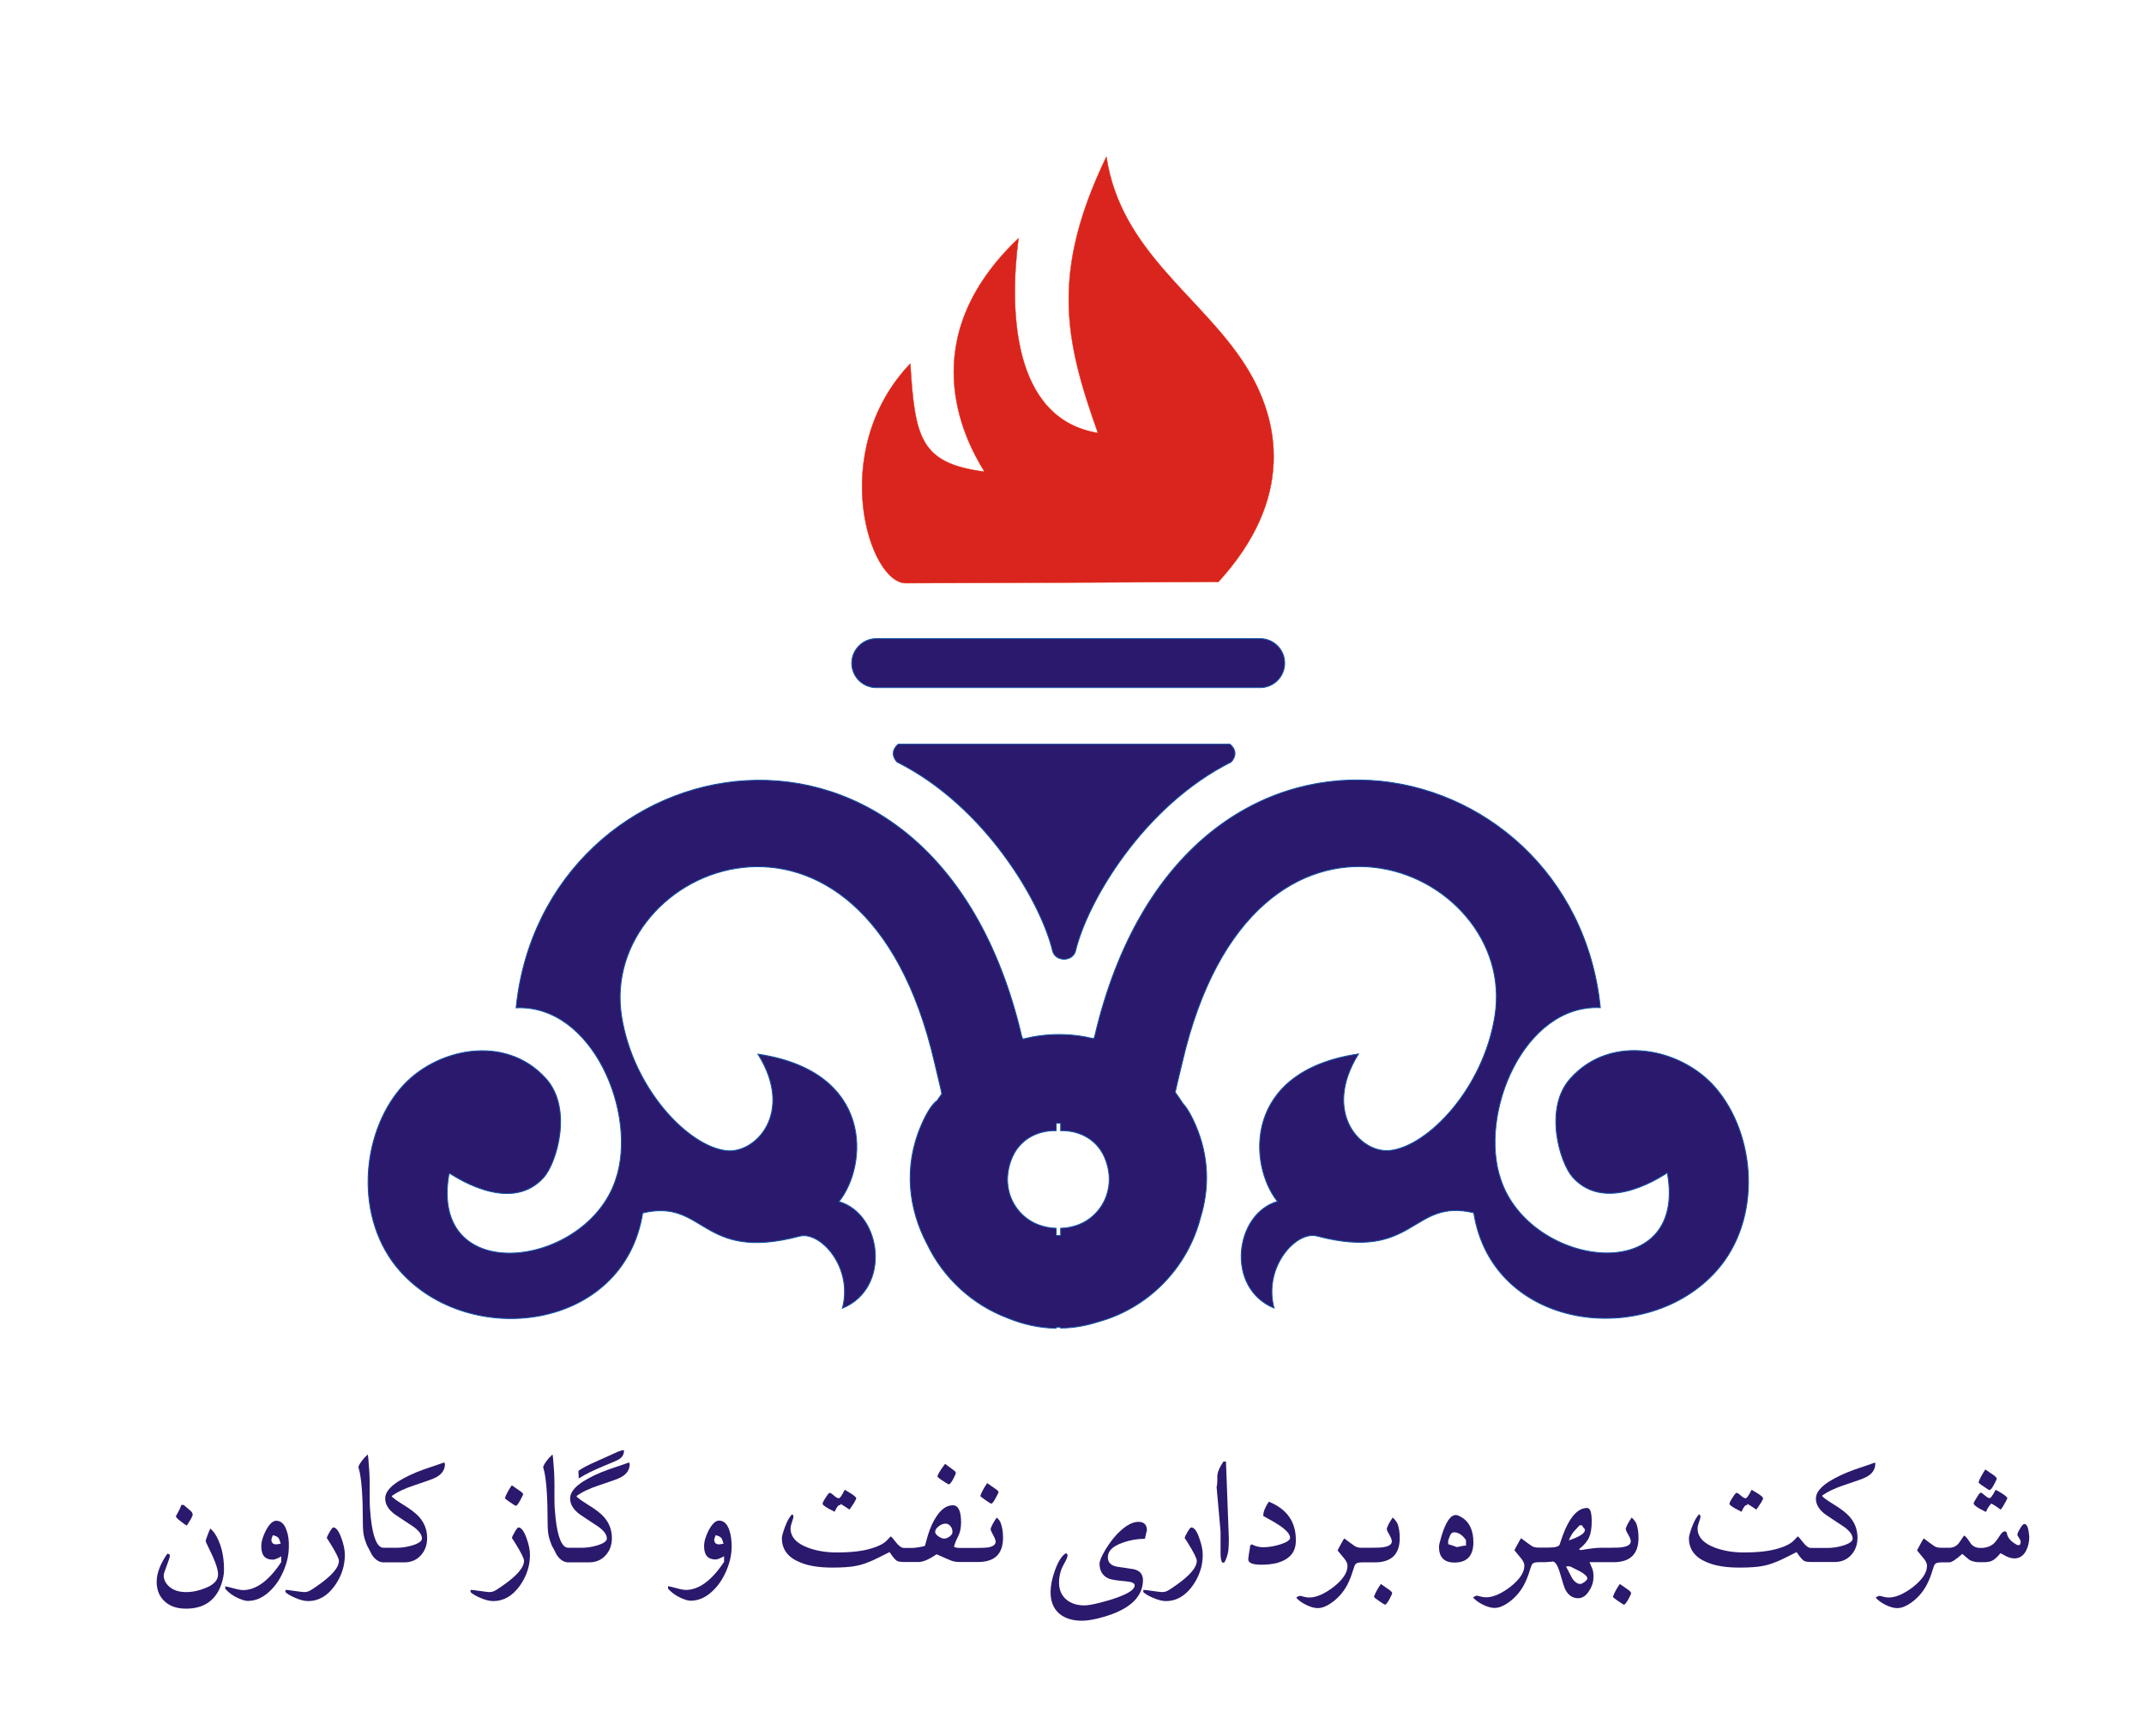 <?xml version="1.0" encoding="utf-8"?>
<!-- Generator: Adobe Illustrator 23.0.0, SVG Export Plug-In . SVG Version: 6.00 Build 0)  -->
<svg version="1.1" id="Layer_1" xmlns="http://www.w3.org/2000/svg" xmlns:xlink="http://www.w3.org/1999/xlink" x="0px" y="0px"
	 viewBox="0 0 1190.6 963.8" style="enable-background:new 0 0 1190.6 963.8;" xml:space="preserve">
<style type="text/css">
	.st0{fill:#D9251D;}
	.st1{fill:none;stroke:#E53415;stroke-width:0.216;stroke-miterlimit:2.613;}
	.st2{fill:#2B196D;}
	.st3{fill:none;stroke:#1553A7;stroke-width:0.5;stroke-miterlimit:2.613;}
</style>
<g>
	<path class="st0" d="M609.7,240.4c-48.3-7.9-49.1-69.9-44.1-108.1c-58.7,55.7-30.6,110.8-18.9,129.6c-35.8-4.6-38.6-18.9-41.2-60
		c-46.3,48.5-22.8,122.8-2.1,121.9c0,0,170.2-0.6,173.2-0.7c42-45.9,34.7-89.4,14.8-120.5c-24.5-38.3-69.1-63-77-115.6
		C583.5,151.3,591.1,188.4,609.7,240.4z"/>
	<path class="st1" d="M609.7,240.4c-48.3-7.9-49.1-69.9-44.1-108.1c-58.7,55.7-30.6,110.8-18.9,129.6c-35.8-4.6-38.6-18.9-41.2-60
		c-46.3,48.5-22.8,122.8-2.1,121.9c0,0,170.2-0.6,173.2-0.7c42-45.9,34.7-89.4,14.8-120.5c-24.5-38.3-69.1-63-77-115.6
		C583.5,151.3,591.1,188.4,609.7,240.4z"/>
	<path class="st2" d="M498.8,413.2h184.2c0,0,5.8,4.2,0.7,9.9c-48.8,24.4-80,77.7-86.5,105.2c-0.9,2.9-3.7,4.3-6.3,4.3
		c-2.6,0-5.4-1.4-6.3-4.3c-6.5-27.5-37.7-80.8-86.5-105.2C493.1,417.4,498.8,413.2,498.8,413.2z"/>
	<path class="st3" d="M498.8,413.2h184.2c0,0,5.8,4.2,0.7,9.9c-48.8,24.4-80,77.7-86.5,105.2c-0.9,2.9-3.7,4.3-6.3,4.3
		c-2.6,0-5.4-1.4-6.3-4.3c-6.5-27.5-37.7-80.8-86.5-105.2C493.1,417.4,498.8,413.2,498.8,413.2z"/>
	<path class="st2" d="M486.6,354.6h213.2c7.5,0,13.6,6.1,13.6,13.6s-6.1,13.6-13.6,13.6H486.6c-7.5,0-13.6-6.1-13.6-13.6
		C473,360.8,479.1,354.6,486.6,354.6z"/>
	<path class="st3" d="M486.6,354.6h213.2c7.5,0,13.6,6.1,13.6,13.6s-6.1,13.6-13.6,13.6H486.6c-7.5,0-13.6-6.1-13.6-13.6
		C473,360.8,479.1,354.6,486.6,354.6z"/>
	<path class="st2" d="M586.5,736.9v0.6c-9.1-0.1-18.3-2.1-27-5.7c-19.6-7.4-35.6-22.2-44.6-40.9c-10.4-19.6-13.3-43.1-3.3-66.2
		c4-9.2,7-12.3,8.9-13.7c0.8-1.2,1.6-2.4,2.5-3.6c-0.3-2.2-1.6-6.8-4-17.3c-39.5-171.3-187.1-109.2-173.8-25.7
		c6.4,40,36.8,72,58.1,74.5c16.1,1.9,38.1-20.9,17.6-53.6c64.6,9.6,61.1,61.8,45,81.9c23.9,6.9,29.1,48.1,1.9,59.2
		c6.1-22.9-12.4-43-23.8-40c-55,14.6-52.3-21.2-87.1-12.9c-10.4,65.5-96.1,76-134.9,32.1c-25.2-28.5-21.9-75.4,0.7-101.6
		c18.8-21.8,57.8-30.4,80.5-5.1c15,16.7,5.9,46.8-1.2,54.8c-19.3,21.7-52.4-2.7-52.6-2.3c-11.7,64.1,76.2,53,92.5,3.6
		c12.5-36.3-12.8-97.4-55.3-95.4c15-148.4,231.6-193.2,280.7,15.5c0.2,0.7,0.4,1.3,0.8,1.8c6.4-1.6,13-2.5,19.9-2.5
		c6.6,0,13.1,0.8,19.3,2.3c0.3-0.5,0.6-1,0.7-1.7c49.1-208.7,265.8-164,280.7-15.5c-42.5-2-67.8,59.1-55.3,95.4
		c16.4,49.4,104.2,60.5,92.5-3.6c-0.2-0.4-33.2,24-52.6,2.3c-7.1-8-16.2-38.2-1.2-54.8c22.7-25.3,61.7-16.7,80.5,5.1
		c22.6,26.2,26,73.1,0.7,101.6c-38.8,43.8-124.5,33.4-134.9-32.1c-34.8-8.3-32.2,27.4-87.1,12.9c-11.4-3-29.9,17.1-23.8,40
		c-27.1-11.2-21.9-52.3,1.9-59.2c-16.1-20.1-19.6-72.4,45-81.9c-20.4,32.8,1.5,55.5,17.6,53.6c21.2-2.5,51.7-34.5,58.1-74.5
		C843.7,480.8,696,418.8,656.5,590c-2.2,9.3-3.4,14-3.9,16.5c1.5,2,2.9,4,4.2,6.1c1.8,1.9,4.2,5.4,7.1,12.1
		c7.6,17.5,7.7,35.2,2.8,51.2c-7.2,28.1-28.9,50.3-56.7,58c-6.9,2.2-14,3.5-21.1,3.5v-0.5c-0.3,0-0.6,0-0.9,0
		C587.6,736.9,587,736.9,586.5,736.9z M586.5,627.8c-10.5-0.2-20.9,4.9-25.1,16.6c-6.1,16.9,3.2,31.1,15.1,35.6
		c3.4,1.3,6.8,1.9,10,2v4c0.6,0,1.1,0,1.7,0c0.3,0,0.5,0,0.8,0V682c3.3-0.1,6.6-0.7,10-2c11.8-4.5,21.1-18.7,15.1-35.6
		c-4.2-11.7-14.6-16.8-25.1-16.6v-4.1c-0.3,0-0.5,0-0.8,0c-0.6,0-1.2,0-1.7,0V627.8z"/>
	<path class="st3" d="M586.5,736.9v0.6c-9.1-0.1-18.3-2.1-27-5.7c-19.6-7.4-35.6-22.2-44.6-40.9c-10.4-19.6-13.3-43.1-3.3-66.2
		c4-9.2,7-12.3,8.9-13.7c0.8-1.2,1.6-2.4,2.5-3.6c-0.3-2.2-1.6-6.8-4-17.3c-39.5-171.3-187.1-109.2-173.8-25.7
		c6.4,40,36.8,72,58.1,74.5c16.1,1.9,38.1-20.9,17.6-53.6c64.6,9.6,61.1,61.8,45,81.9c23.9,6.9,29.1,48.1,1.9,59.2
		c6.1-22.9-12.4-43-23.8-40c-55,14.6-52.3-21.2-87.1-12.9c-10.4,65.5-96.1,76-134.9,32.1c-25.2-28.5-21.9-75.4,0.7-101.6
		c18.8-21.8,57.8-30.4,80.5-5.1c15,16.7,5.9,46.8-1.2,54.8c-19.3,21.7-52.4-2.7-52.6-2.3c-11.7,64.1,76.2,53,92.5,3.6
		c12.5-36.3-12.8-97.4-55.3-95.4c15-148.4,231.6-193.2,280.7,15.5c0.2,0.7,0.4,1.3,0.8,1.8c6.4-1.6,13-2.5,19.9-2.5
		c6.6,0,13.1,0.8,19.3,2.3c0.3-0.5,0.6-1,0.7-1.7c49.1-208.7,265.8-164,280.7-15.5c-42.5-2-67.8,59.1-55.3,95.4
		c16.4,49.4,104.2,60.5,92.5-3.6c-0.2-0.4-33.2,24-52.6,2.3c-7.1-8-16.2-38.2-1.2-54.8c22.7-25.3,61.7-16.7,80.5,5.1
		c22.6,26.2,26,73.1,0.7,101.6c-38.8,43.8-124.5,33.4-134.9-32.1c-34.8-8.3-32.2,27.4-87.1,12.9c-11.4-3-29.9,17.1-23.8,40
		c-27.1-11.2-21.9-52.3,1.9-59.2c-16.1-20.1-19.6-72.4,45-81.9c-20.4,32.8,1.5,55.5,17.6,53.6c21.2-2.5,51.7-34.5,58.1-74.5
		C843.7,480.8,696,418.8,656.5,590c-2.2,9.3-3.4,14-3.9,16.5c1.5,2,2.9,4,4.2,6.1c1.8,1.9,4.2,5.4,7.1,12.1
		c7.6,17.5,7.7,35.2,2.8,51.2c-7.2,28.1-28.9,50.3-56.7,58c-6.9,2.2-14,3.5-21.1,3.5v-0.5c-0.3,0-0.6,0-0.9,0
		C587.6,736.9,587,736.9,586.5,736.9z M586.5,627.8c-10.5-0.2-20.9,4.9-25.1,16.6c-6.1,16.9,3.2,31.1,15.1,35.6
		c3.4,1.3,6.8,1.9,10,2v4c0.6,0,1.1,0,1.7,0c0.3,0,0.5,0,0.8,0V682c3.3-0.1,6.6-0.7,10-2c11.8-4.5,21.1-18.7,15.1-35.6
		c-4.2-11.7-14.6-16.8-25.1-16.6v-4.1c-0.3,0-0.5,0-0.8,0c-0.6,0-1.2,0-1.7,0V627.8z"/>
</g>
<g>
	<path class="st2" d="M1101.6,825.4c1.9,1.3,3,2,3.2,2c0.5,0,1.4-1,2.5-3.1c1-1.9,1.5-2.9,1.5-3.2c0-0.5-0.5-1.1-1.4-1.8
		c-2.8-2-4.4-3.1-4.9-3.4c-1.9,2.8-3.1,5.2-3.8,7.1C1098.7,823.3,1099.6,824.1,1101.6,825.4z"/>
	<path class="st2" d="M963.8,837.7c0.8,0.4,1.9,1,3.3,1.7c0.6-1.4,1.3-2.6,2.1-3.5c0.9-0.2,1.3-0.4,1.3-0.6c0-0.1-0.1-0.3-0.4-0.5
		l2.2,1.4c0.7,0.4,1.7,1.1,3,2c0.7-0.9,1.6-2.2,2.6-3.8c0.8-1.4,1.2-2.2,1.2-2.4c0-0.6-1.1-1.6-3.2-2.9c-0.6-0.4-1.7-1-3.2-1.9
		c-1.6,3.1-2.6,4.7-3.3,4.7c-0.7,0-1.6-0.5-2.7-1.5c-1.1-1-1.9-1.5-2.3-1.5c-0.4,0-1,0.6-1.8,1.9c-1.5,2.2-2.2,3.6-2.2,4.1
		C960.3,835.5,961.5,836.4,963.8,837.7z"/>
	<path class="st2" d="M1099.5,837.8c0.8,0.4,1.9,1,3.3,1.7c0.6-1.4,1.3-2.6,2.1-3.6c0.1-0.1,0.4-0.4,0.9-1.1l2.2,1.3
		c0.7,0.4,1.7,1.2,3,2.1c0.8-0.9,1.6-2.2,2.5-3.9c0.8-1.4,1.2-2.2,1.2-2.4c0-0.6-1.1-1.5-3.3-2.9c-0.6-0.4-1.7-1-3.2-1.8
		c-1.6,3.1-2.7,4.6-3.3,4.6c-0.7,0-1.6-0.5-2.7-1.5c-1.1-1-1.9-1.5-2.2-1.5c-0.4,0-1,0.6-1.8,1.9c-1.4,2.3-2.2,3.6-2.2,4.1
		C1096.1,835.5,1097.2,836.5,1099.5,837.8z"/>
	<path class="st2" d="M1041.4,812.5c-0.1-0.2-0.2-0.3-0.2-0.4c-4.9,1.7-8.6,3-11.1,3.8c-5.9,2.1-10.7,4.4-14.5,6.8
		c-4.8,3.1-7.2,6.2-7.2,9.4c0,3.3,1.8,6.2,5.3,8.8c4.3,2.9,7.6,5.1,9.8,6.5c3.5,2.4,5.3,4.7,5.3,7c0,1.4-1.8,2.7-5.4,3.8
		c-3,0.9-5.9,1.3-8.7,1.3h-4v0h-5c-1.4,0-2.9-1.1-4.5-3.2c-1.6-2.1-2.6-3.2-2.9-3.2c-1,1-1.7,1.8-2.2,2.3c-1.8,1.8-4.6,3.2-8.3,4.3
		c-5.1,1.6-11.6,2.3-19.6,2.3c-5.8,0-11-0.9-15.7-2.6c-6.5-2.4-9.8-6-9.8-10.8c0-0.9,0.3-2,0.8-3.5s0.8-2.4,0.8-2.9
		c0-0.4-0.1-0.7-0.2-0.9c-0.1-0.1-0.2-0.3-0.5-0.5c-1.5,1.4-2.8,3.8-4.1,7.3c-1,2.8-1.6,4.8-1.6,6c0,6.2,3.4,10.7,10.1,13.4
		c4.7,2,10.7,2.9,18,2.9c5.6,0,10.1-0.3,13.4-1c2.7-0.5,5.8-1.6,9.4-3.2c0.4-0.2,3.4-1.6,8.9-4.4c1.7,2.6,3.1,4.2,4,4.8
		c0.8,0.5,2.2,0.7,4.2,0.7h2.2h2.5v0h0v0h8.2c3.8,0,6.9-1.3,9.3-4c2.3-2.6,3.4-5.8,3.4-9.5c0-4.5-1.5-8.4-4.5-11.8
		c-1.8-2-4.8-4.3-8.9-6.8c-3.7-2.3-5.8-3.8-6.3-4.7c3-2.2,7.3-4.3,12.9-6.1c6.4-2.1,10.3-3.5,11.7-4.3c3.4-1.8,5-4.3,5-7.5
		C1041.5,812.8,1041.5,812.7,1041.4,812.5z"/>
	<path class="st2" d="M1124.2,846.2c-0.7,0-1.5,0.9-2.5,2.7c-1,1.6-1.4,2.7-1.4,3.2c0,0.4,0.3,1,0.9,1.8c0.6,0.9,0.9,1.6,0.9,2.3
		c0,0.7-0.2,1.3-0.6,1.7h-1.2c-3.5-1.8-5.4-4-5.8-6.4c-0.1-0.8-0.5-1.2-1.2-1.2c-0.9,0-1.8,0.8-2.8,2.4c-1.3,2.1-2.5,3.6-3.4,4.4
		c-1.8,1.6-4.3,2.4-7.2,2.4c-2.7,0-4.6-1-5.8-2.9c-1.5-2.3-2.6-3.7-3.4-4c-1.6,2.3-2.6,3.7-2.9,4.2c-1.4,1.8-3.3,2.6-5.4,2.6h-1v0
		h-3.3c-1.7,0-3-0.3-3.9-0.9c-0.9-0.6-2.9-2-5.9-4.3c-0.2,0.2-0.9,1.3-2,3.4c-1.2,2.1-1.7,3.2-1.7,3.3c1.7,2,2.9,3.6,3.8,4.6
		c1.1,1.4,1.7,2.7,1.7,3.9c0,3.8-2.6,7.7-7.8,11.8c-5,3.8-9.5,5.8-13.4,5.8c-1.2,0-2.4-0.2-3.8-0.6c-0.6-0.2-1-0.3-1.3-0.3
		c-0.6,0-1.3,0.3-2.2,1c1.2,1.4,3.1,2.8,5.5,4s4.6,1.8,6.4,1.8c2.3,0,4.7-0.9,7.2-2.6c4-2.7,7.1-6.2,9.3-10.4
		c1.3-2.5,2.3-5.1,3.1-7.8c0.6-2,1.1-3.3,1.5-3.7c0.6-0.6,1.7-0.9,3.6-0.9h3.3v0h1c1.3,0,3.7-1.6,7.2-4.7l3.8,3.2
		c1.6,1,3.5,1.4,5.7,1.4h0.3c0.3,0,0.6,0,1.1,0c0.4,0,0.8,0,1.1,0c2,0,3.5-0.3,4.5-0.8c1.4-0.6,2.9-2,4.7-4.2
		c1.7,0.9,2.8,1.5,3.4,1.8c1.5,0.7,3,1.1,4.4,1.1c2.7,0,4.9-1.4,6.4-4.2c1.2-2.3,1.8-4.9,1.8-7.9
		C1126.5,848.6,1125.7,846.2,1124.2,846.2z"/>
	<path class="st2" d="M904.4,882.9c-2.8-2-4.4-3.1-4.9-3.4c-1.9,2.8-3.2,5.2-3.8,7.1c0,0.3,1,1.1,2.9,2.4c1.9,1.3,3,2,3.2,2
		c0.5,0,1.3-1,2.5-3.1c1-1.9,1.5-3,1.5-3.2C905.8,884.2,905.3,883.6,904.4,882.9z"/>
	<path class="st2" d="M811.4,842.3c-1.3-0.7-2.2-1.1-2.9-1.1c-3.1,0-5.8,4.1-8.2,12.3c-0.8,2.7-1.2,4.5-1.2,5.4
		c0,5.8,2.9,8.7,8.6,8.7c7,0,10.5-3.8,10.5-11.3C818.2,849.6,815.9,844.9,811.4,842.3z M814,858.2c-0.9,0-1.8,0.1-2.9,0.4
		s-1.8,0.4-2,0.4c-0.3,0-0.8-0.2-1.5-0.5c-1.1-0.4-2.3-0.8-3.4-1.1v-2.1l1-2.6c0.5-1.3,1.3-1.9,2.3-1.9s2,0.3,3.1,0.9
		c1.3,0.8,2.5,1.9,3.5,3.5V858.2z"/>
	<path class="st2" d="M906.1,842.6c-1.8,2.6-2.9,4.7-3.3,6.2c0,0.7,0.5,1.8,1.4,3.3c0.9,1.6,1.4,2.8,1.4,3.7c0,1.6-1.4,2.7-4.3,3.2
		c-1.3,0.3-4,0.4-7.9,0.4h-0.9h-2.4h-1.4c-2.1,0-5.7,0.4-10.9,1.3l-1-0.5c2.8-2.1,4.7-4.4,5.7-6.7c0.9-2.1,1.4-5,1.4-8.7
		c0-5-0.8-7.5-2.5-7.5c-4.6,0-8.7,3.9-12.2,11.8c-1,2.3-2,5.1-3.1,8.5c-0.4,1.1-2.5,1.7-6.3,1.7h-2v0h-3.3c-1.7,0-3-0.3-3.9-0.9
		c-0.9-0.6-2.9-2-5.9-4.3c-0.2,0.2-0.9,1.3-2,3.4c-1.2,2.1-1.7,3.2-1.7,3.3c1.7,2,2.9,3.6,3.8,4.6c1.1,1.4,1.7,2.7,1.7,3.9
		c0,3.8-2.6,7.7-7.8,11.8c-5,3.8-9.5,5.8-13.4,5.8c-1.2,0-2.4-0.2-3.8-0.6c-0.6-0.2-1-0.3-1.3-0.3c-0.6,0-1.3,0.3-2.2,1
		c1.2,1.4,3.1,2.8,5.5,4c2.5,1.2,4.6,1.8,6.4,1.8c2.3,0,4.7-0.9,7.2-2.6c4-2.7,7.1-6.2,9.3-10.4c1.3-2.5,2.3-5.1,3.1-7.8
		c0.6-2,1.1-3.3,1.5-3.7c0.6-0.6,1.7-0.9,3.6-0.9h1v0h2.4c0.6,0,1.5-0.1,2.8-0.2c0.6,0,1.1-0.1,1.6-0.2c1.5,0.4,2.7,2.5,3.8,6.1
		c1.5,5.3,2.5,8.4,3,9.4c1.7,3.3,4.1,4.9,7.2,4.9c2.4,0,4.5-1.4,6.2-4.3c1.6-2.5,2.3-5,2.3-7.6c0-1.8-0.2-3.2-0.6-4.3l-1.6-3.8h7.4
		h2.4h3.5c9.3,0,13.9-4.5,13.9-13.5c0-3.1-0.4-5.8-1.2-7.9C908.2,844.9,907.3,843.7,906.1,842.6z M873.7,850.7
		c0.6-0.7,1.8-2,3.5-3.8h1.3c0.4,0.8,0.8,1.4,1.2,1.7c0.3,0.2,0.4,0.6,0.4,1c0,1.8-3,3.7-8.9,5.7
		C871.9,853.5,872.8,851.9,873.7,850.7z M879.9,878.4c-1,0.7-1.8,1.1-2.3,1.1c-1.5,0-3-1-4.4-2.9c-1.2-2.3-2.4-4.6-3.6-6.9h2.2
		c2.4,1.2,4.2,2.1,5.4,2.7c2.8,1.5,4.3,2.9,4.3,4.1C881.4,877,880.9,877.6,879.9,878.4z"/>
	<path class="st2" d="M773.4,842.6c-1.8,2.6-2.9,4.7-3.3,6.2c0,0.7,0.5,1.8,1.4,3.3c0.9,1.6,1.4,2.8,1.4,3.7c0,1.6-1.4,2.7-4.3,3.2
		c-1.3,0.3-4,0.4-7.9,0.4h-1.1v0h-3.3c-1.7,0-3-0.3-3.9-0.9c-0.9-0.6-2.9-2-5.9-4.3c-0.2,0.2-0.9,1.3-2,3.4
		c-1.2,2.1-1.7,3.2-1.7,3.3c1.7,2,2.9,3.6,3.8,4.6c1.1,1.4,1.7,2.7,1.7,3.9c0,3.8-2.6,7.7-7.8,11.8c-5,3.8-9.5,5.8-13.4,5.8
		c-1.2,0-2.4-0.2-3.8-0.6c-0.6-0.2-1-0.3-1.3-0.3c-0.6,0-1.3,0.3-2.2,1c1.2,1.4,3.1,2.8,5.5,4c2.5,1.2,4.6,1.8,6.4,1.8
		c2.3,0,4.7-0.9,7.2-2.6c4-2.7,7.1-6.2,9.3-10.4c1.3-2.5,2.3-5.1,3.1-7.8c0.6-2,1.1-3.3,1.5-3.7c0.6-0.6,1.7-0.9,3.6-0.9h1.1h2.2
		h3.7c9.3,0,13.9-4.5,13.9-13.5c0-3.1-0.4-5.8-1.2-7.9C775.5,844.9,774.6,843.7,773.4,842.6z"/>
	<path class="st2" d="M771.7,882.9c-2.8-2-4.4-3.1-4.9-3.4c-1.9,2.8-3.2,5.2-3.8,7.1c0,0.3,1,1.1,2.9,2.4c1.9,1.3,3,2,3.2,2
		c0.5,0,1.4-1,2.5-3.1c1-1.9,1.5-3,1.5-3.2C773.1,884.2,772.6,883.6,771.7,882.9z"/>
	<path class="st2" d="M679.4,811.5c-2.3,3.4-3.4,6.2-3.4,8.3c0,0.2,0,0.6,0,1.1c0,0.4,0,0.8,0,1c0,1.3-0.1,2.6-0.4,3.8l2.2,24.6
		v12.2c0,2.4,0.3,4.1,0.9,5.1h1.2c1.1-2,1.8-4.1,2.2-6.5c0.2-1.5,0.3-3.8,0.3-6.9l-1.6-42.7H679.4z"/>
	<path class="st2" d="M661.5,848.1c-0.4,0-1.1,0.9-2.1,2.6c-1,1.7-1.5,2.8-1.5,3.3c0.1,0.1,0.7,1,1.8,2.8c3.3,5.3,4.9,8.6,4.9,9.8
		c0,3.8-4,8.4-12.1,14c-2.4,1.7-4,2.7-4.9,3c-0.7,0.3-1.5,0.4-2.4,0.4c-0.7,0-2.8-0.3-6.4-0.8c-1.6-0.3-2.9-0.4-3.9-0.4v1.2
		c1.1,1.1,2.9,2.1,5.4,3.2c2.8,1.2,5.2,1.8,7.2,1.8c5.8,0,10.8-2.9,14.9-8.7c3.7-5.3,5.5-10.9,5.5-17c0-2.8-0.7-6-2-9.5
		C664.6,850,663.1,848.1,661.5,848.1z"/>
	<path class="st2" d="M629.6,871.3c-5.6-0.9-8.7-1.3-9.4-1.4c-3.4-0.7-5-2.4-5-5.3c0-3.4,2.7-6.1,8.2-8c4.1-1.5,8.3-2.2,12.4-2.2
		c0-0.3,0.3-1.3,0.7-3.1c0.1-0.4,0.2-0.9,0.4-1.6c0-3.1-1.6-4.7-4.7-4.7c-3.1,0-6.4,1.7-10.1,5.1c-3,2.7-5.7,6.2-8.2,10.3
		c-2.2,3.7-3.3,6.3-3.3,7.8c0,4.1,1.7,6.8,5.1,8.3c1.5,0.6,4.6,1.1,9.4,1.5c3.4,0.3,5,1,5,2.3c0,1.7-2.1,3.6-6.4,5.4
		c-3.3,1.5-7.5,2.8-12.5,4.1c-4.3,1.1-7.2,1.6-8.9,1.6c-4.2,0-7.5-1.1-10.1-3.2c-2.7-2.3-4.1-5.4-4.1-9.5c0-2.4,0.4-4.7,1.2-7
		c0.4-1.2,1.2-2.7,2.3-4.7c0.8-1.5,1.2-2.6,1.2-3.3c0-0.3,0-0.6-0.1-0.7c-0.3-0.3-0.5-0.5-0.8-0.6c-2.4,1.5-4.4,4.8-6.2,9.9
		c-1.6,4.5-2.3,8.4-2.3,11.8c0,5.1,1.6,9.1,4.9,11.9c3.1,2.6,7.3,3.9,12.5,3.9c3.2,0,7.2-0.7,12-2.1c14.6-4.2,21.9-11.1,21.9-20.5
		C634.7,874.1,633,872.1,629.6,871.3z"/>
	<path class="st2" d="M704.6,833.8c-2,3-3.1,5.6-3.1,7.9c0.2,0.2,1.5,0.9,3.9,2.2c7.3,4,11,7.3,11,9.9c0,1.4-2,2.7-6,3.9
		c-3.4,1-6.4,1.4-9.1,1.4c-1.4,0-2.9-0.3-4.4-0.8c-0.5-0.2-1-0.5-1.7-0.8c-0.1,0-0.3,0.1-0.5,0.3c-0.2,0.2-0.4,0.3-0.5,0.3
		c0,0.7-0.1,1.6-0.3,2.6c-0.3,1.6-0.5,2.9-0.6,4c0,0.2-0.1,0.4-0.1,0.6v0.6c0,1.9,2.4,2.9,7.3,2.9c3.1,0,5.9-0.3,8.4-0.9
		c7.1-1.9,10.7-6,10.7-12.3C719.8,845.1,714.7,837.9,704.6,833.8z"/>
	<path class="st2" d="M523.7,822.3c0.8,0.5,1.8,1.2,3.1,1.9c0.6,0,1.5-1,2.6-3.1c0.9-1.8,1.4-2.9,1.4-3.2c0-0.5-0.5-1.1-1.5-1.8
		l-4.5-3.3c-2.8,3.8-4.2,6.1-4.2,7C520.6,820.1,521.6,821,523.7,822.3z"/>
	<path class="st2" d="M460.2,837.7c0.8,0.4,1.9,1,3.3,1.7c0.6-1.4,1.3-2.6,2.1-3.5c0.9-0.2,1.3-0.4,1.3-0.6c0-0.1-0.1-0.3-0.4-0.5
		l2.2,1.4c0.7,0.4,1.7,1.1,3,2c0.7-0.9,1.6-2.2,2.6-3.8c0.8-1.4,1.2-2.2,1.2-2.4c0-0.6-1.1-1.6-3.2-2.9c-0.6-0.4-1.7-1-3.2-1.9
		c-1.6,3.1-2.6,4.7-3.3,4.7c-0.7,0-1.6-0.5-2.7-1.5c-1.1-1-1.9-1.5-2.3-1.5c-0.4,0-1,0.6-1.8,1.9c-1.5,2.2-2.2,3.6-2.2,4.1
		C456.7,835.5,457.9,836.4,460.2,837.7z"/>
	<path class="st2" d="M547.2,832.9c1.9,1.3,3,2,3.2,2c0.6,0,1.4-1,2.5-3.1c1-1.9,1.6-3,1.6-3.2c0-0.5-0.5-1.1-1.4-1.7
		c-2.8-2-4.5-3.1-4.9-3.4c-1.9,2.8-3.2,5.2-3.8,7.1C544.4,830.8,545.3,831.6,547.2,832.9z"/>
	<path class="st2" d="M553.5,842.6c-1.8,2.6-2.9,4.7-3.4,6.3c0,0.7,0.5,1.8,1.4,3.4c0.9,1.6,1.4,2.8,1.4,3.7c0,1.6-1.4,2.7-4.2,3.2
		c-1.4,0.2-4,0.3-7.9,0.3h-3.4v0h-1.3c-0.3,0-0.7,0-1.3,0c-0.6,0-1,0-1.3,0c-1.7,0-2.9-0.2-3.7-0.6c0.2-1.2,0.9-3.2,2.3-5.9
		c1.1-2.2,1.6-4.7,1.6-7.7c0-6.3-1.5-9.5-4.6-9.5c-3.2,0-6.1,1.9-8.8,5.8c-2,2.9-3.7,6.5-5,10.8c-0.7,2.5-1.3,4.5-1.6,5.8
		c-0.3,0.3-1.4,0.6-3.5,0.9c-1.8,0.3-3.1,0.4-3.9,0.4h-4.3c-1.4,0-2.9-1.1-4.5-3.2c-1.6-2.1-2.6-3.2-2.9-3.2c-1,1-1.7,1.8-2.2,2.3
		c-1.8,1.8-4.6,3.2-8.3,4.3c-5.1,1.6-11.6,2.3-19.6,2.3c-5.8,0-11-0.9-15.7-2.6c-6.5-2.4-9.8-6-9.8-10.8c0-0.9,0.3-2,0.8-3.5
		c0.5-1.5,0.8-2.4,0.8-2.9c0-0.4-0.1-0.7-0.2-0.9c-0.1-0.1-0.2-0.3-0.5-0.5c-1.5,1.4-2.8,3.8-4.1,7.3c-1,2.8-1.6,4.8-1.6,6
		c0,6.2,3.4,10.7,10.1,13.4c4.7,2,10.7,2.9,18,2.9c5.6,0,10.1-0.3,13.4-1c2.7-0.5,5.8-1.6,9.4-3.2c0.4-0.2,3.4-1.6,8.9-4.4
		c1.7,2.6,3.1,4.2,4,4.8c0.8,0.5,2.2,0.7,4.2,0.7h1.9v0h2.8v0h0v0h3.2c2.5,0,5.8-1.4,10-4.3l5.9,2.6c1.3,0.6,2.2,0.9,2.7,1.1
		c1.2,0.4,2.6,0.6,4.3,0.6h4.2h2.6h3.3c9.3,0,13.9-4.5,13.9-13.5c0-3.1-0.4-5.8-1.2-7.9C555.6,844.9,554.7,843.7,553.5,842.6z
		 M527.4,853.1c-1.1,0.8-2.1,1.2-3.1,1.2c-0.9,0-1.9-0.4-3.1-1.2c-1.3-0.9-1.9-1.7-1.9-2.5c0-1.1,0.7-2.2,2.1-3.2
		c1.3-1,2.5-1.4,3.7-1.4c1.1,0,2,0.5,2.7,1.4c0.8,0.9,1.1,2,1.1,3.1C529,851.4,528.5,852.2,527.4,853.1z"/>
	<path class="st2" d="M399.3,844.3c-1.9,0-3.8,1.8-5.7,5.3c-1.7,3.3-2.6,6.2-2.6,8.9c0,5,2.1,7.4,6.4,7.4c1,0,2.5-0.6,4.7-1.8v3.1
		c-6.9,10.4-14,15.6-21.3,15.6c-0.9,0-1.9-0.2-3.3-0.5c-3.3-0.9-5.5-1.4-6.5-1.6v1.4c1.9,2.2,4.3,3.9,7.2,5.2c2.3,1,4,1.5,5.3,1.5
		c4.3,0,8.2-1.7,11.9-5.1c3.3-3,5.9-6.8,7.9-11.4c2-4.7,3-9.2,3-13.6c0-3.3-0.4-6.3-1.2-8.8C403.9,846.2,402,844.3,399.3,844.3z
		 M399.3,857.5c-1.8,0-2.7-0.9-2.7-2.8c0-0.1,0.3-0.9,0.8-2.3c1.6,0.4,2.7,0.9,3.2,1.6c0.3,0.4,0.7,1.4,1.2,3.1
		C400.7,857.3,399.9,857.5,399.3,857.5z"/>
	<path class="st2" d="M283.2,834.1c1.9,1.3,3,2,3.2,2c0.6,0,1.4-1,2.5-3.1c1-1.9,1.6-3,1.6-3.2c0-0.5-0.5-1.1-1.4-1.7
		c-2.8-2-4.5-3.1-4.9-3.4c-1.9,2.8-3.2,5.2-3.8,7.1C280.3,832,281.3,832.8,283.2,834.1z"/>
	<path class="st2" d="M336.2,813.6c4.2-1.7,6.7-2.8,7.5-3.3c1.9-1.2,2.8-2.8,2.8-4.8c0-0.2-0.1-0.3-0.4-0.3c-0.5,0-1.4,0.3-2.8,0.8
		c-0.9,0.4-2.6,1.1-4.9,2.2l-6.7,3c-5.3,2.3-8.8,4.2-10.5,5.5l0.2,4.2C325.1,818.5,330.1,816.1,336.2,813.6z"/>
	<path class="st2" d="M349.4,812c-4.9,1.7-8.6,3-11.1,3.8c-5.9,2.1-10.7,4.4-14.5,6.8c-4.8,3.1-7.2,6.2-7.2,9.4
		c0,3.3,1.8,6.2,5.3,8.8c4.3,2.9,7.6,5.1,9.8,6.5c3.5,2.4,5.3,4.7,5.3,7c0,1.4-1.8,2.7-5.4,3.8c-3,0.9-5.9,1.3-8.7,1.3h-3.3v0h-4
		c-3.5,0-5.9-5.6-7.1-16.7c-0.4-3.6-0.6-6.9-0.6-10v-8.9c0-1.8-0.1-4-0.2-6.6c-0.4-6.1-0.7-9.3-0.9-9.6c-2.7,2.5-4.4,4.8-5.2,6.9
		c0.3,1.2,0.5,2.1,0.7,2.7c1.2,5.7,1.8,14.9,1.8,27.6c0,3.7,0.2,6.6,0.7,8.5c0.2,0.9,0.7,2.5,1.6,4.8c0.3,0.6,1.3,2.3,2.8,5.3
		c1.8,2.7,4,4.1,6.4,4.1h0.8v0h10.7c3.8,0,6.9-1.3,9.3-4c2.3-2.6,3.4-5.8,3.4-9.5c0-4.5-1.5-8.4-4.5-11.8c-1.8-2-4.8-4.3-8.9-6.8
		c-3.7-2.3-5.8-3.8-6.3-4.7c3-2.2,7.3-4.3,12.9-6.1c6.4-2.1,10.3-3.5,11.7-4.3c3.4-1.8,5-4.3,5-7.5c0,0-0.1-0.1-0.2-0.3
		C349.5,812.3,349.4,812.1,349.4,812z"/>
	<path class="st2" d="M287.9,848.1c-0.4,0-1.1,0.9-2.1,2.6c-1,1.7-1.5,2.8-1.5,3.3c0.1,0.1,0.7,1,1.8,2.8c3.3,5.3,4.9,8.6,4.9,9.8
		c0,3.8-4,8.4-12.1,14c-2.4,1.7-4,2.7-4.9,3c-0.7,0.3-1.5,0.4-2.4,0.4c-0.7,0-2.8-0.3-6.4-0.8c-1.6-0.3-2.9-0.4-3.9-0.4v1.2
		c1.1,1.1,2.9,2.1,5.4,3.2c2.8,1.2,5.2,1.8,7.2,1.8c5.8,0,10.8-2.9,14.9-8.7c3.7-5.3,5.5-10.9,5.5-17c0-2.8-0.7-6-2-9.5
		C290.9,850,289.4,848.1,287.9,848.1z"/>
	<path class="st2" d="M246.7,812c-4.9,1.7-8.6,3-11.1,3.8c-5.9,2.1-10.7,4.4-14.5,6.8c-4.8,3.1-7.2,6.2-7.2,9.4
		c0,3.3,1.8,6.2,5.3,8.8c4.3,2.9,7.6,5.1,9.8,6.5c3.5,2.4,5.3,4.7,5.3,7c0,1.4-1.8,2.7-5.4,3.8c-3,0.9-5.9,1.3-8.7,1.3H217v0h-4
		c-3.5,0-5.9-5.6-7.1-16.7c-0.4-3.6-0.6-6.9-0.6-10v-8.9c0-1.8-0.1-4-0.2-6.6c-0.4-6.1-0.7-9.3-0.9-9.6c-2.7,2.5-4.4,4.8-5.2,6.9
		c0.3,1.2,0.5,2.1,0.7,2.7c1.2,5.7,1.8,14.9,1.8,27.6c0,3.7,0.2,6.6,0.7,8.5c0.2,0.9,0.7,2.5,1.6,4.8c0.3,0.6,1.3,2.3,2.8,5.3
		c1.8,2.7,4,4.1,6.4,4.1h0.8v0h10.7c3.8,0,6.9-1.3,9.3-4c2.3-2.6,3.4-5.8,3.4-9.5c0-4.5-1.5-8.4-4.5-11.8c-1.8-2-4.8-4.3-8.9-6.8
		c-3.7-2.3-5.8-3.8-6.3-4.7c3-2.2,7.3-4.3,12.9-6.1c6.4-2.1,10.3-3.5,11.7-4.3c3.4-1.8,5-4.3,5-7.5c0,0-0.1-0.1-0.2-0.3
		C246.8,812.3,246.7,812.1,246.7,812z"/>
	<path class="st2" d="M116.8,848.7c-0.3,0.5-0.8,1.7-1.5,3.6c-0.7,1.9-1.1,3-1.1,3.3c0,0.3,0.6,1.7,1.8,4.1c1.6,3.2,2.7,5.7,3.3,7.3
		c1.2,3,1.8,5.4,1.8,7.2c0,3.1-2.3,5.7-6.9,7.5c-3.6,1.5-7.2,2.3-10.9,2.3c-4.1,0-7.3-1.1-9.6-3.3c-1.9-1.8-2.8-3.8-2.8-6.1
		c0-0.6,0.6-2.3,1.7-5.3c1.1-3,1.7-4.7,1.7-5.2c0-0.6-0.1-1-0.4-1.2c-0.3-0.1-0.7-0.1-1-0.2c-4,5.8-5.9,11-5.9,15.6
		c0,4.7,1.6,8.4,4.7,11.1c3,2.6,6.8,3.8,11.6,3.8c9.8,0,16.3-4.4,19.5-13.2c1-2.9,1.6-5.7,1.6-8.4c0-8.3-1.8-15.1-5.3-20.4
		C118.3,850.2,117.5,849.3,116.8,848.7z"/>
	<path class="st2" d="M100.6,844.9c1.1,0.9,2.1,1.6,3.1,2.2c2.2-3.3,3.3-5.3,3.3-6.1c0-0.8-0.5-1.6-1.6-2.5
		c-1.9-1.6-3.1-2.6-3.4-2.9h-1.3c-0.6,1.9-1.5,3.6-2.5,5.3c-0.3,0.5-0.5,0.9-0.5,1.1C97.7,842.5,98.6,843.4,100.6,844.9z"/>
	<path class="st2" d="M159.2,849.9c-1.2-3.7-3.2-5.5-5.8-5.5c-1.9,0-3.8,1.8-5.7,5.3c-1.7,3.3-2.6,6.2-2.6,8.9c0,5,2.1,7.4,6.4,7.4
		c1,0,2.5-0.6,4.7-1.8v3.1c-6.9,10.4-14,15.6-21.3,15.6c-0.9,0-1.9-0.2-3.3-0.5c-3.3-0.9-5.5-1.4-6.5-1.6v1.4
		c1.9,2.2,4.3,3.9,7.2,5.2c2.3,1,4,1.5,5.3,1.5c4.3,0,8.2-1.7,11.9-5.1c3.3-3,5.9-6.8,7.9-11.4c2-4.7,3-9.2,3-13.6
		C160.5,855.4,160.1,852.4,159.2,849.9z M153.4,857.5c-1.8,0-2.7-0.9-2.7-2.8c0-0.1,0.3-0.9,0.8-2.3c1.6,0.4,2.7,0.9,3.2,1.6
		c0.3,0.4,0.7,1.4,1.2,3.1C154.8,857.3,154,857.5,153.4,857.5z"/>
	<path class="st2" d="M185.1,848.1c-0.4,0-1.1,0.9-2.1,2.6c-1,1.7-1.5,2.8-1.5,3.3c0.1,0.1,0.7,1,1.8,2.8c3.3,5.3,4.9,8.6,4.9,9.8
		c0,3.8-4,8.4-12.1,14c-2.4,1.7-4,2.7-4.9,3c-0.7,0.3-1.5,0.4-2.4,0.4c-0.7,0-2.8-0.3-6.4-0.8c-1.6-0.3-2.9-0.4-3.9-0.4v1.2
		c1.1,1.1,2.9,2.1,5.4,3.2c2.8,1.2,5.2,1.8,7.2,1.8c5.8,0,10.8-2.9,14.9-8.7c3.7-5.3,5.5-10.9,5.5-17c0-2.8-0.7-6-2-9.5
		C188.1,850,186.6,848.1,185.1,848.1z"/>
</g>
</svg>
